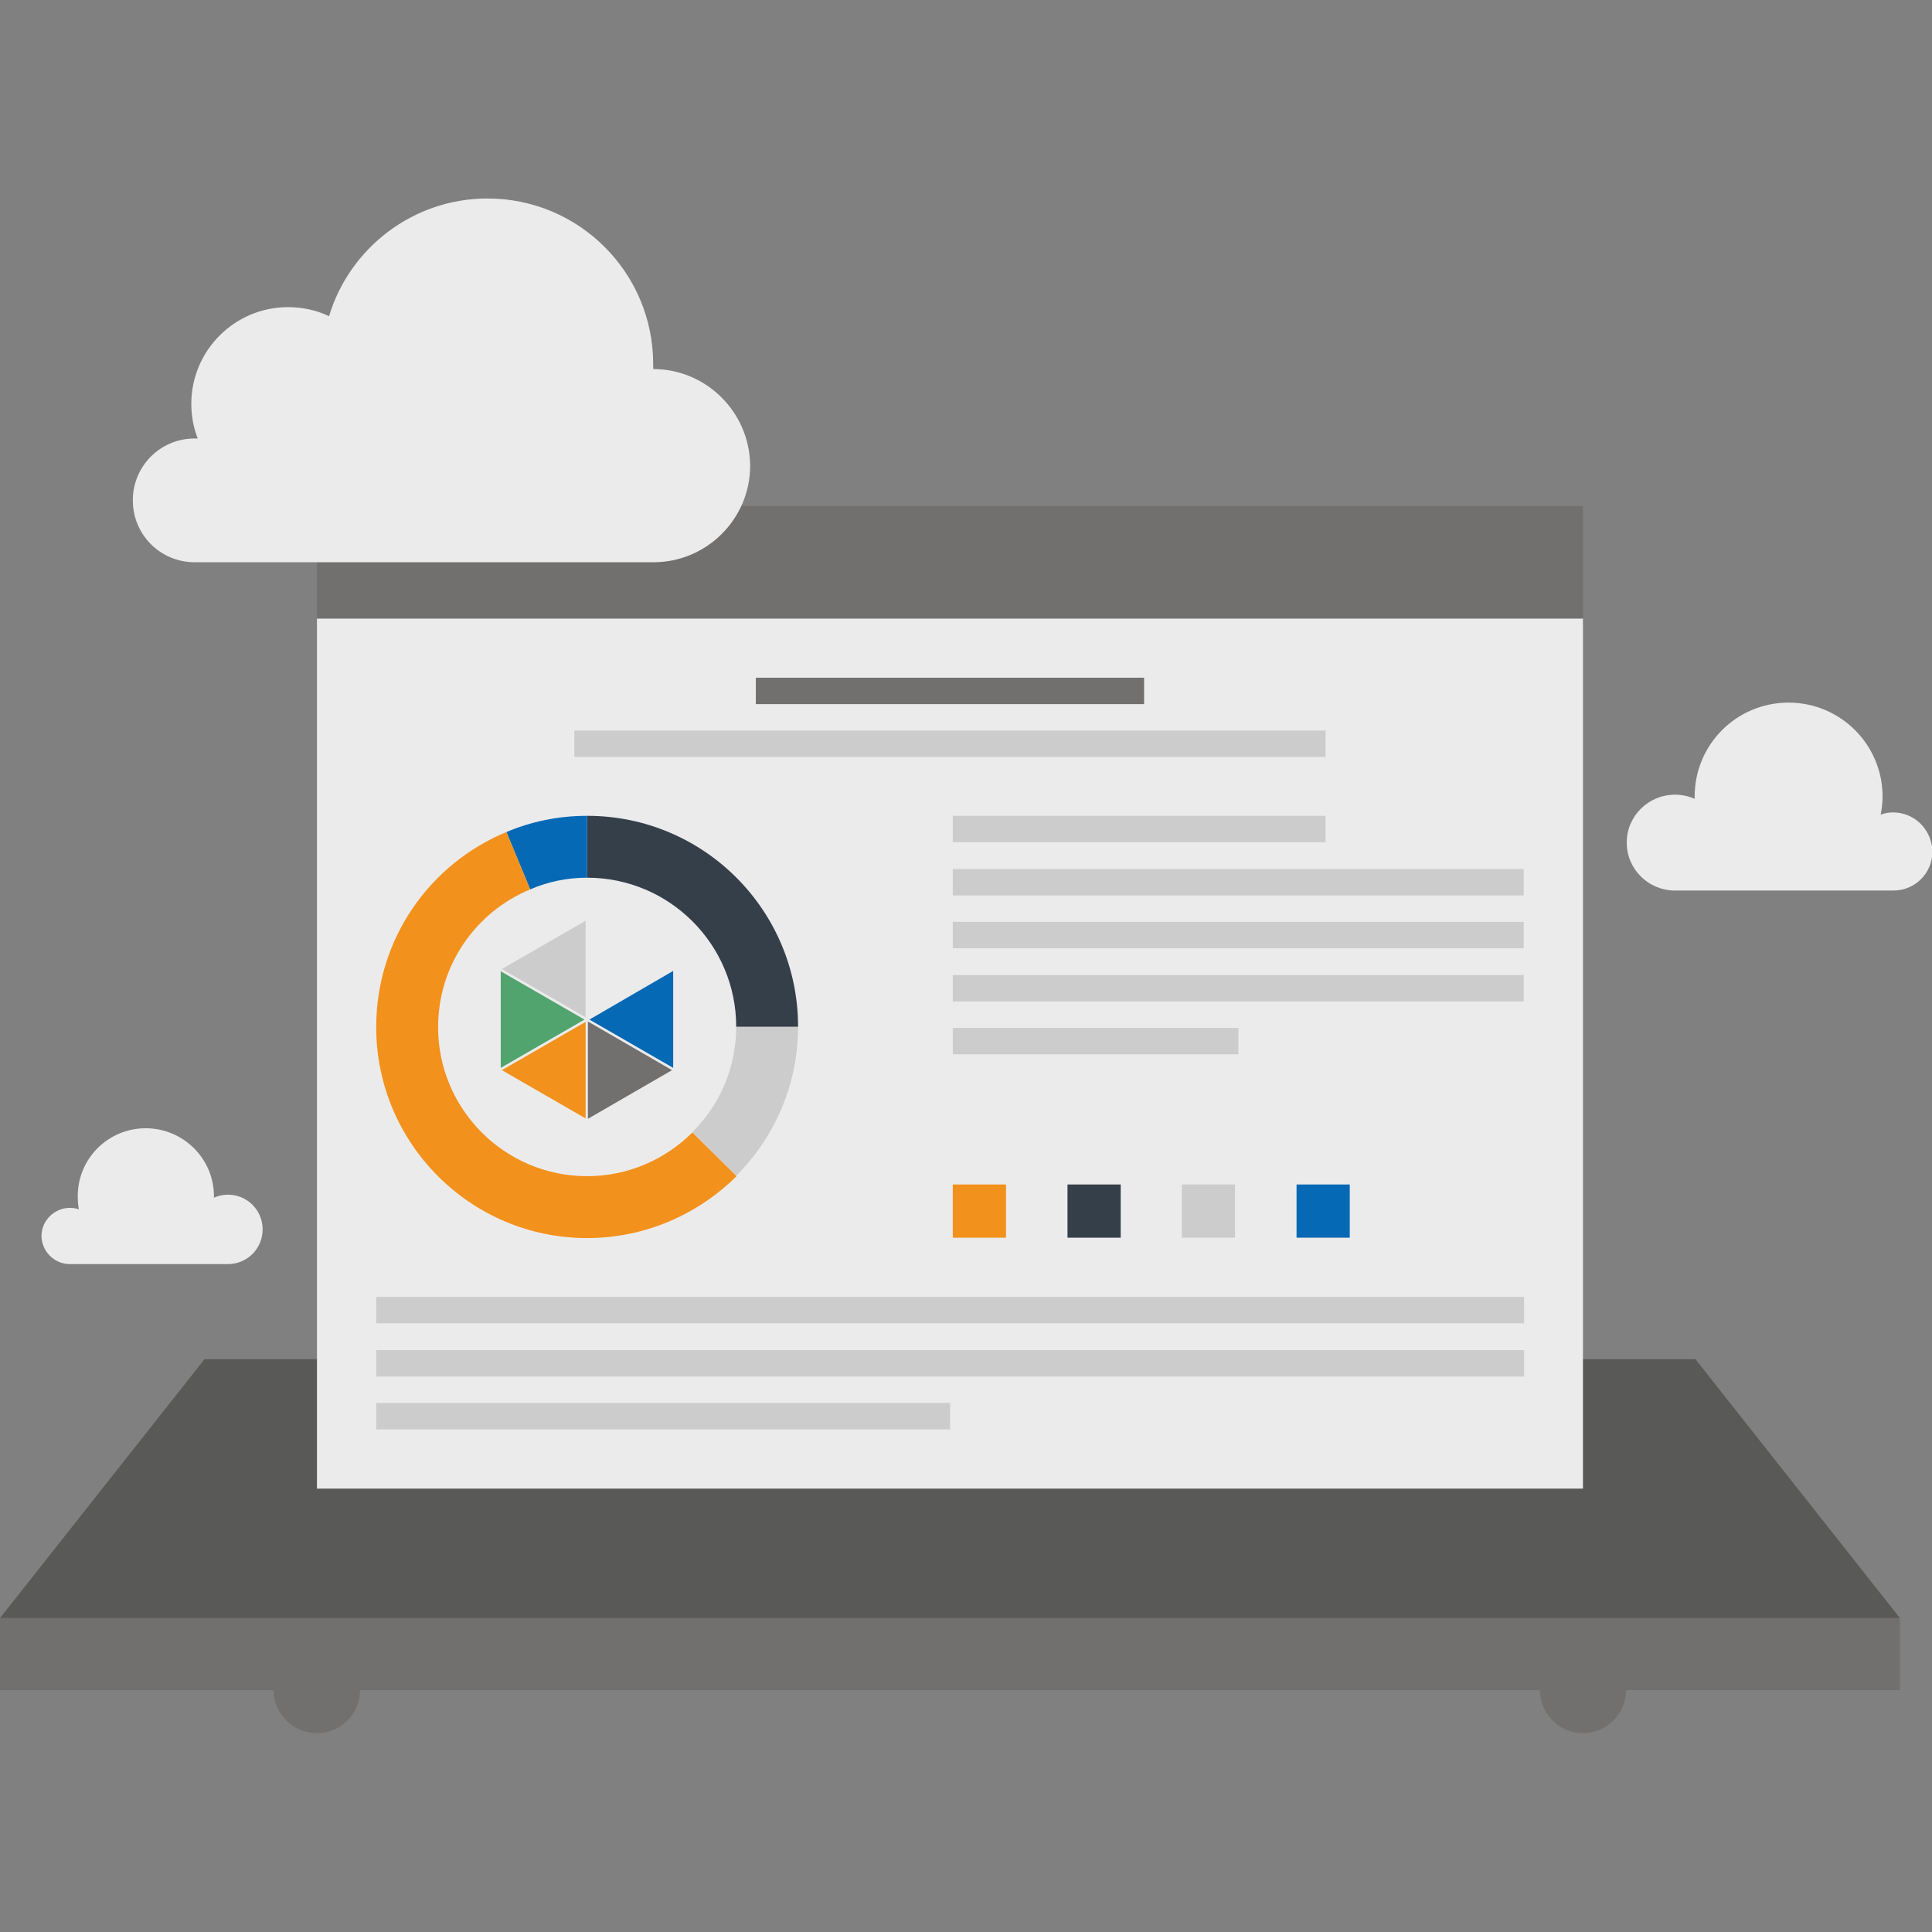 <?xml version="1.0" encoding="utf-8"?>
<!-- Generator: Adobe Illustrator 24.0.1, SVG Export Plug-In . SVG Version: 6.00 Build 0)  -->
<svg version="1.1" id="Layer_1" xmlns="http://www.w3.org/2000/svg" xmlns:xlink="http://www.w3.org/1999/xlink" x="0px" y="0px"
	 viewBox="0 0 512 512" style="enable-background:new 0 0 512 512;" xml:space="preserve">
<rect x="0" y="0" width="512" height="512" fill="#808080" stroke="none"/>
<style type="text/css">
	.st0{fill:#71706E;}
	.st1{fill:#595958;}
	.st2{fill:#ECEBEC;}
	.st3{fill:#51A46D;}
	.st4{fill:#CCCCCD;}
	.st5{fill:#0669b5;}
	.st6{fill:#F2911C;}
	.st7{fill:#353F49;}
</style>
<g>
	<path class="st0" d="M95.4,447.9c0,6.3-5.1,11.4-11.4,11.4c-6.3,0-11.5-5.1-11.5-11.4c0-6.3,5.1-11.4,11.5-11.4
		C90.3,436.5,95.4,441.6,95.4,447.9z"/>
	<path class="st0" d="M430.9,447.9c0,6.3-5.1,11.4-11.4,11.4c-6.3,0-11.4-5.1-11.4-11.4c0-6.3,5.1-11.4,11.4-11.4
		C425.8,436.5,430.9,441.6,430.9,447.9z"/>
	<rect y="428.8" class="st0" width="503.5" height="19.1"/>
</g>
<polygon class="st1" points="449.3,360.2 54.2,360.2 0,428.8 503.5,428.8 "/>
<rect x="84" y="163.9" class="st2" width="335.5" height="230.6"/>
<g>
	<rect x="84" y="134.1" class="st0" width="335.5" height="29.8"/>
	<g>
		<polygon class="st3" points="154.9,270.2 132.7,257.4 132.7,283 		"/>
		<polygon class="st2" points="155.8,244 155.8,269.6 178,256.8 		"/>
		<polygon class="st4" points="155.2,244 133,256.8 155.2,269.6 		"/>
		<polygon class="st5" points="156.2,270.2 178.4,283 178.4,257.3 		"/>
		<polygon class="st6" points="155.2,270.8 133,283.6 155.2,296.4 		"/>
		<polygon class="st0" points="155.8,270.7 155.8,296.5 178.1,283.6 		"/>
	</g>
</g>
<path class="st4" d="M195.1,272.1c0,10.9-4.4,20.8-11.6,27.9l11.6,11.6c10.1-10.1,16.4-24.1,16.4-39.5H195.1z"/>
<path class="st7" d="M155.6,232.6c21.8,0,39.5,17.7,39.5,39.5c0,0,0,0,0,0h16.4c0-30.9-25-55.9-55.9-55.9L155.6,232.6L155.6,232.6
	L155.6,232.6L155.6,232.6z"/>
<path class="st5" d="M155.6,232.6v-16.4c-7.6,0-14.8,1.5-21.4,4.3l6.3,15.2C145.1,233.7,150.2,232.6,155.6,232.6z"/>
<g>
	<path class="st6" d="M183.5,300.1c-7.1,7.1-17,11.6-27.9,11.6c-21.8,0-39.5-17.7-39.5-39.5c0-16.5,10.1-30.6,24.4-36.5l-6.3-15.2
		c-20.3,8.4-34.5,28.3-34.5,51.7c0,30.8,25,55.9,55.9,55.9c15.4,0,29.4-6.3,39.6-16.4L183.5,300.1z"/>
	<rect x="252.5" y="313.9" class="st6" width="14.1" height="14.1"/>
</g>
<rect x="282.9" y="313.9" class="st7" width="14.1" height="14.1"/>
<rect x="313.2" y="313.9" class="st4" width="14.1" height="14.1"/>
<rect x="343.6" y="313.9" class="st5" width="14.1" height="14.1"/>
<g>
	<rect x="252.5" y="258.4" class="st4" width="151.3" height="7"/>
	<rect x="252.5" y="244.3" class="st4" width="151.3" height="7"/>
	<rect x="252.5" y="230.3" class="st4" width="151.3" height="7"/>
	<rect x="252.5" y="216.2" class="st4" width="98.8" height="7"/>
	<rect x="252.5" y="272.4" class="st4" width="75.7" height="7"/>
	<rect x="99.7" y="343.7" class="st4" width="304.2" height="7"/>
	<rect x="99.7" y="357.8" class="st4" width="304.2" height="7"/>
	<rect x="99.7" y="371.8" class="st4" width="152.1" height="7"/>
</g>
<rect x="200.3" y="179.6" class="st0" width="102.9" height="7"/>
<rect x="152.2" y="193.6" class="st4" width="199.1" height="7"/>
<g>
	<path class="st2" d="M501.7,215.3c-1.2,0-2.3,0.2-3.3,0.6c0.3-1.6,0.5-3.2,0.5-4.8c0-13.8-11.2-24.9-24.9-24.9
		c-13.8,0-24.9,11.1-24.9,24.9c0,0.2,0,0.4,0,0.6c-1.6-0.7-3.3-1.1-5.2-1.1c-7.1,0-12.8,5.7-12.8,12.7s5.7,12.7,12.8,12.7l57.9,0
		c5.7,0,10.3-4.6,10.3-10.3C512,219.9,507.4,215.3,501.7,215.3z"/>
	<path class="st2" d="M18.5,320.1c0.8,0,1.7,0.1,2.4,0.4c-0.2-1.1-0.3-2.3-0.3-3.5c0-10,8.1-18,18-18c10,0,18.1,8.1,18.1,18
		c0,0.1,0,0.3,0,0.4c1.1-0.5,2.4-0.8,3.7-0.8c5.1,0,9.2,4.1,9.2,9.2s-4.1,9.2-9.2,9.2H18.5c-4.1,0-7.5-3.4-7.5-7.5
		C11,323.5,14.4,320.1,18.5,320.1z"/>
	<path class="st2" d="M173.1,97.8C173.1,97.8,173.1,97.8,173.1,97.8c0-0.4,0-0.8,0-1.3c0-24.3-19.7-43.9-43.9-43.9
		c-19.8,0-36.6,13.2-42,31.2c-3.3-1.6-7-2.4-10.9-2.4c-14.1,0-25.6,11.5-25.6,25.6c0,3.3,0.6,6.4,1.7,9.2c-0.3,0-0.6,0-0.8,0
		c-9.1,0-16.4,7.3-16.4,16.4c0,9.1,7.3,16.4,16.4,16.4h121.6c14.1,0,25.6-11.5,25.6-25.6C198.7,109.3,187.2,97.8,173.1,97.8z"/>
</g>
</svg>
